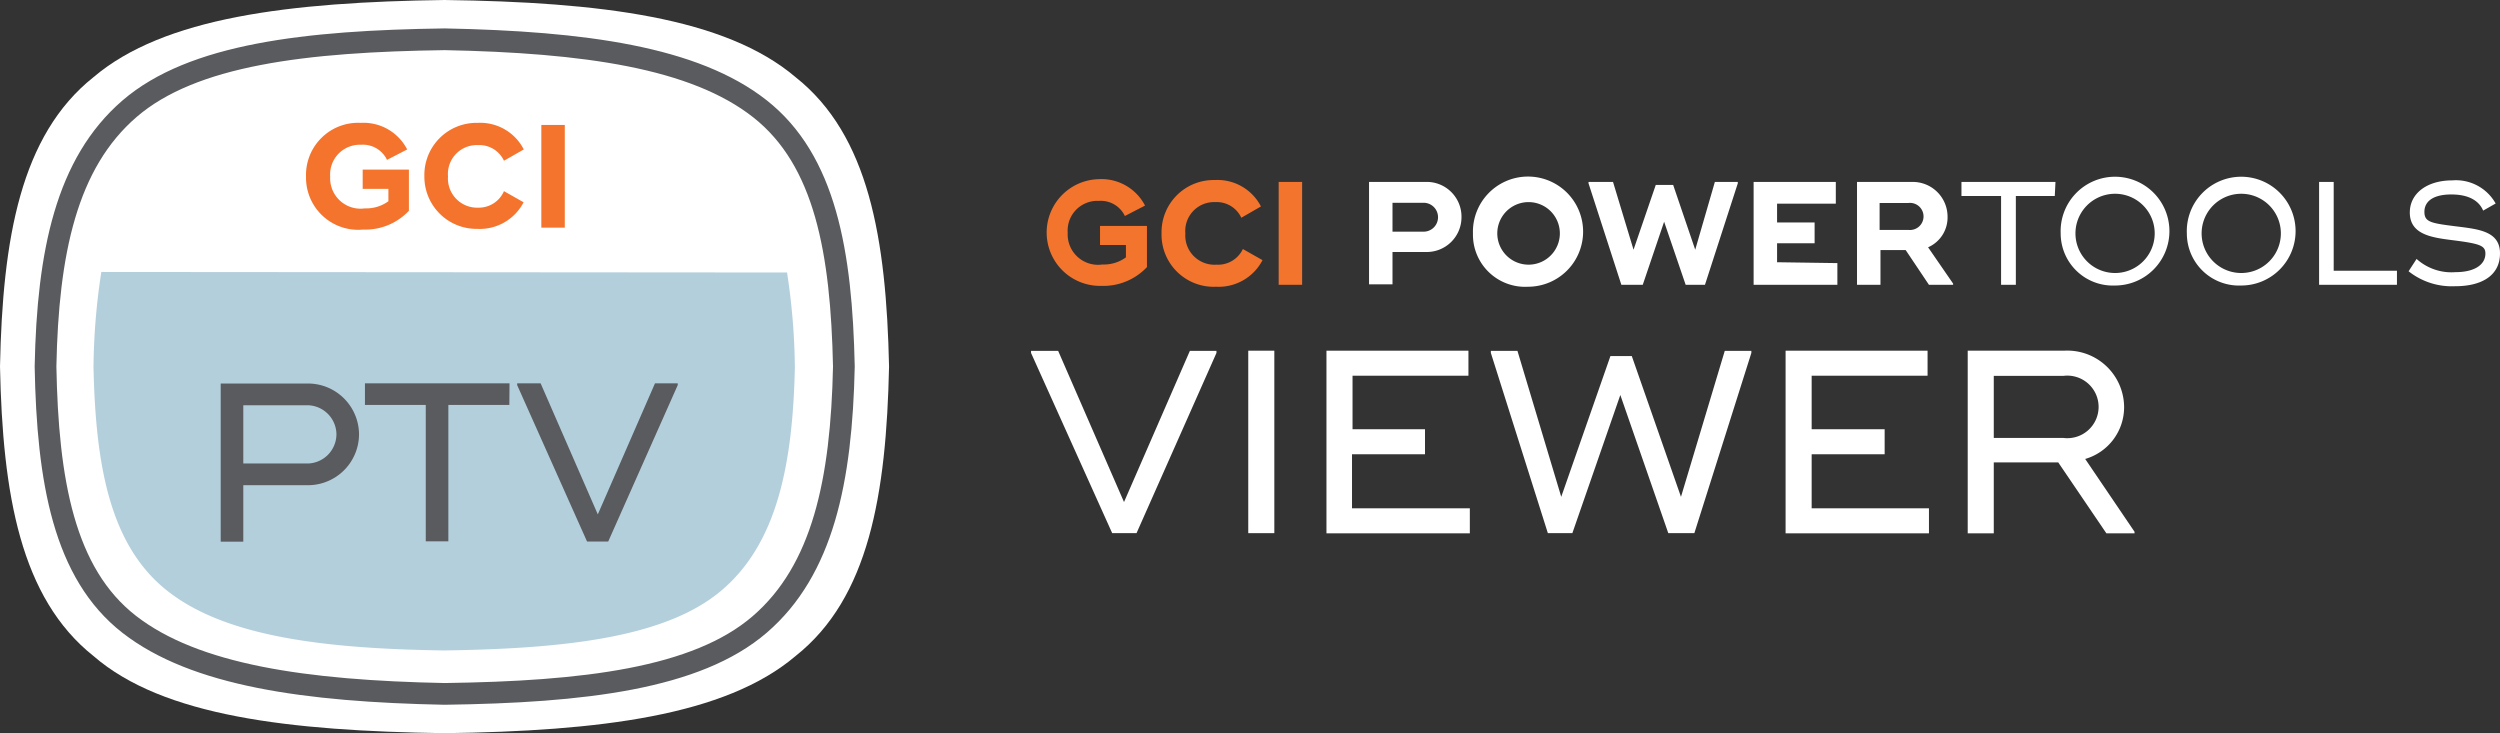 <svg id="Layer_1" data-name="Layer 1" xmlns="http://www.w3.org/2000/svg" viewBox="0 0 143.86 42.19"><rect x="0" y="0" width="143.86" height="42.19" fill="#333333" stroke="none"/><defs><style>.cls-1{fill:#fff;}.cls-2{fill:none;stroke:#595b5e;stroke-miterlimit:10;stroke-width:1.25px;}.cls-3{fill:#f3742c;}.cls-4{fill:#b4cfdc;}.cls-5{fill:#f4742d;}.cls-6{fill:#595b5e;}</style></defs><title>GCI PowerTools Viewer Icon - reversed</title><path class="cls-1" d="M51.16,21.09C51,13.73,50,7.78,45.78,4.44,41.73,1,34.52.12,25.58,0,16.65.12,9.43,1,5.38,4.44,1.18,7.78.15,13.73,0,21.09c.15,7.37,1.18,13.32,5.38,16.66,4,3.47,11.27,4.31,20.2,4.44,8.93-.12,16.15-1,20.2-4.44C50,34.41,51,28.46,51.16,21.09Z"/><path class="cls-2" d="M48.56,21.09c-.14-6.56-1.06-11.86-4.83-14.83s-10.12-3.84-18.14-4c-8,.11-14.51.87-18.14,4s-4.7,8.27-4.83,14.83C2.74,27.66,3.67,33,7.44,35.93s10.12,3.84,18.14,4c8-.11,14.51-.87,18.14-4S48.42,27.66,48.56,21.09Z"/><path class="cls-3" d="M66,13v2.37a3.44,3.44,0,0,1-2.63,1.08,3.07,3.07,0,1,1-.14-6.14,2.82,2.82,0,0,1,2.66,1.52l-1.16.6a1.53,1.53,0,0,0-1.49-.87,1.71,1.71,0,0,0-1.8,1.83,1.75,1.75,0,0,0,2,1.83,2.16,2.16,0,0,0,1.35-.41v-.71H63.3V13Z"/><path class="cls-3" d="M66.84,13.43a3,3,0,0,1,3.07-3.07,2.81,2.81,0,0,1,2.65,1.52l-1.13.65a1.56,1.56,0,0,0-1.5-.9,1.66,1.66,0,0,0-1.72,1.8A1.68,1.68,0,0,0,70,15.23a1.58,1.58,0,0,0,1.52-.9l1.13.64a2.84,2.84,0,0,1-2.67,1.53A3,3,0,0,1,66.84,13.43Z"/><path class="cls-3" d="M74.93,10.47v5.92H73.58V10.47Z"/><path class="cls-1" d="M84.1,12.5a2,2,0,0,1-2.07,2h-1.9v1.86H78.78V10.47H82A2,2,0,0,1,84.1,12.5Zm-1.35,0a.83.83,0,0,0-.88-.83H80.13v1.66h1.74A.83.83,0,0,0,82.75,12.51Z"/><path class="cls-1" d="M84.76,13.43a3.17,3.17,0,1,1,3.17,3.07A3,3,0,0,1,84.76,13.43Zm5,0a1.8,1.8,0,0,0-3.6,0,1.8,1.8,0,1,0,3.6,0Z"/><path class="cls-1" d="M91.41,10.55v-.08h1.41L94,14.37l1.28-3.73h1l1.27,3.73,1.13-3.9H100v.08l-1.89,5.84H97l-1.24-3.63-1.23,3.63H93.3Z"/><path class="cls-1" d="M105.73,15.14v1.25h-4.82V10.47h4.73v1.25h-3.38V12.8h2.16V14h-2.16v1.09Z"/><path class="cls-1" d="M112.39,16.32v.07H111l-1.34-2h-1.45v2h-1.35V10.47H110a2,2,0,0,1,2.07,2,1.87,1.87,0,0,1-1.12,1.76Zm-4.23-3.09h1.66a.78.78,0,1,0,0-1.55h-1.66Z"/><path class="cls-1" d="M118.24,11.28H116v5.11h-.85V11.28h-2.28v-.81h5.41Z"/><path class="cls-1" d="M118.58,13.43a3.13,3.13,0,1,1,3.13,3A3,3,0,0,1,118.58,13.43Zm5.41,0a2.28,2.28,0,0,0-4.56,0,2.28,2.28,0,0,0,4.56,0Z"/><path class="cls-1" d="M125.84,13.43a3.13,3.13,0,1,1,3.13,3A3,3,0,0,1,125.84,13.43Zm5.41,0a2.28,2.28,0,0,0-4.56,0,2.28,2.28,0,0,0,4.56,0Z"/><path class="cls-1" d="M137.93,15.58v.81h-4.48V10.47h.84v5.11Z"/><path class="cls-1" d="M138.6,15.61l.46-.71a3,3,0,0,0,2.25.76c1.07,0,1.71-.42,1.71-1.07,0-.46-.32-.57-1.9-.77-1.18-.15-2.45-.32-2.45-1.59,0-1.11,1-1.85,2.44-1.85a2.62,2.62,0,0,1,2.5,1.33l-.72.41c-.21-.51-.75-.93-1.83-.93s-1.55.42-1.55,1,.37.65,1.7.82,2.65.25,2.65,1.57-1.12,1.89-2.57,1.89A4,4,0,0,1,138.6,15.61Z"/><path class="cls-1" d="M59.33,20.31v-.12h1.56l3.79,8.7,3.79-8.7H70v.12L65.4,30.68H64Z"/><path class="cls-1" d="M73.33,20.18v10.5h-1.5V20.18Z"/><path class="cls-1" d="M84.58,29.25v1.44H76.33V20.18h8.17v1.44H77.83V24.7H82v1.44h-4.2v3.11Z"/><path class="cls-1" d="M85.79,20.31v-.12h1.53l2.52,8.4,2.83-8.1H93.9l2.83,8.1,2.52-8.4h1.53v.12L97.5,30.68H96l-2.76-7.95-2.76,7.95H89.07Z"/><path class="cls-1" d="M111,29.25v1.44h-8.25V20.18h8.17v1.44h-6.67V24.7h4.2v1.44h-4.2v3.11Z"/><path class="cls-1" d="M122.83,30.6v.09h-1.62l-2.77-4.08h-3.71v4.08h-1.5V20.18h5.55a3.27,3.27,0,0,1,3.45,3.23,3.1,3.1,0,0,1-2.24,3Zm-8.1-5.4h4a1.8,1.8,0,1,0,0-3.57h-4Z"/><path class="cls-4" d="M5.83,15.65a38.1,38.1,0,0,0-.45,5.45C5.5,26.79,6.32,31.39,9.63,34s8.89,3.33,15.93,3.43c7-.1,12.74-.75,15.93-3.43s4.13-7.18,4.25-12.87a38.1,38.1,0,0,0-.45-5.45Z"/><path class="cls-5" d="M23.53,9.76v2.37a3.44,3.44,0,0,1-2.63,1.08,3,3,0,0,1-3.29-3.05,3,3,0,0,1,3.15-3.09A2.82,2.82,0,0,1,23.43,8.6l-1.16.6a1.53,1.53,0,0,0-1.49-.87A1.71,1.71,0,0,0,19,10.16a1.75,1.75,0,0,0,2,1.83,2.16,2.16,0,0,0,1.35-.41v-.71H20.87V9.76Z"/><path class="cls-5" d="M24.42,10.14a3,3,0,0,1,3.07-3.07A2.81,2.81,0,0,1,30.14,8.6L29,9.25a1.56,1.56,0,0,0-1.5-.9,1.66,1.66,0,0,0-1.72,1.8,1.68,1.68,0,0,0,1.74,1.8A1.58,1.58,0,0,0,29,11l1.13.64a2.84,2.84,0,0,1-2.67,1.53A3,3,0,0,1,24.42,10.14Z"/><path class="cls-5" d="M32.5,7.19V13.1H31.15V7.19Z"/><path class="cls-6" d="M20.66,25a2.94,2.94,0,0,1-3,2.92H14v3.25h-1.3v-9.1h4.94A2.94,2.94,0,0,1,20.66,25Zm-1.3,0a1.69,1.69,0,0,0-1.74-1.68H14v3.35h3.59A1.69,1.69,0,0,0,19.36,25Z"/><path class="cls-6" d="M29.31,23.3H25.8v7.85H24.5V23.3H21V22.06h8.32Z"/><path class="cls-6" d="M29.76,22.16v-.1h1.35L34.4,29.6l3.29-7.54H39v.1l-4,9H33.78Z"/></svg>